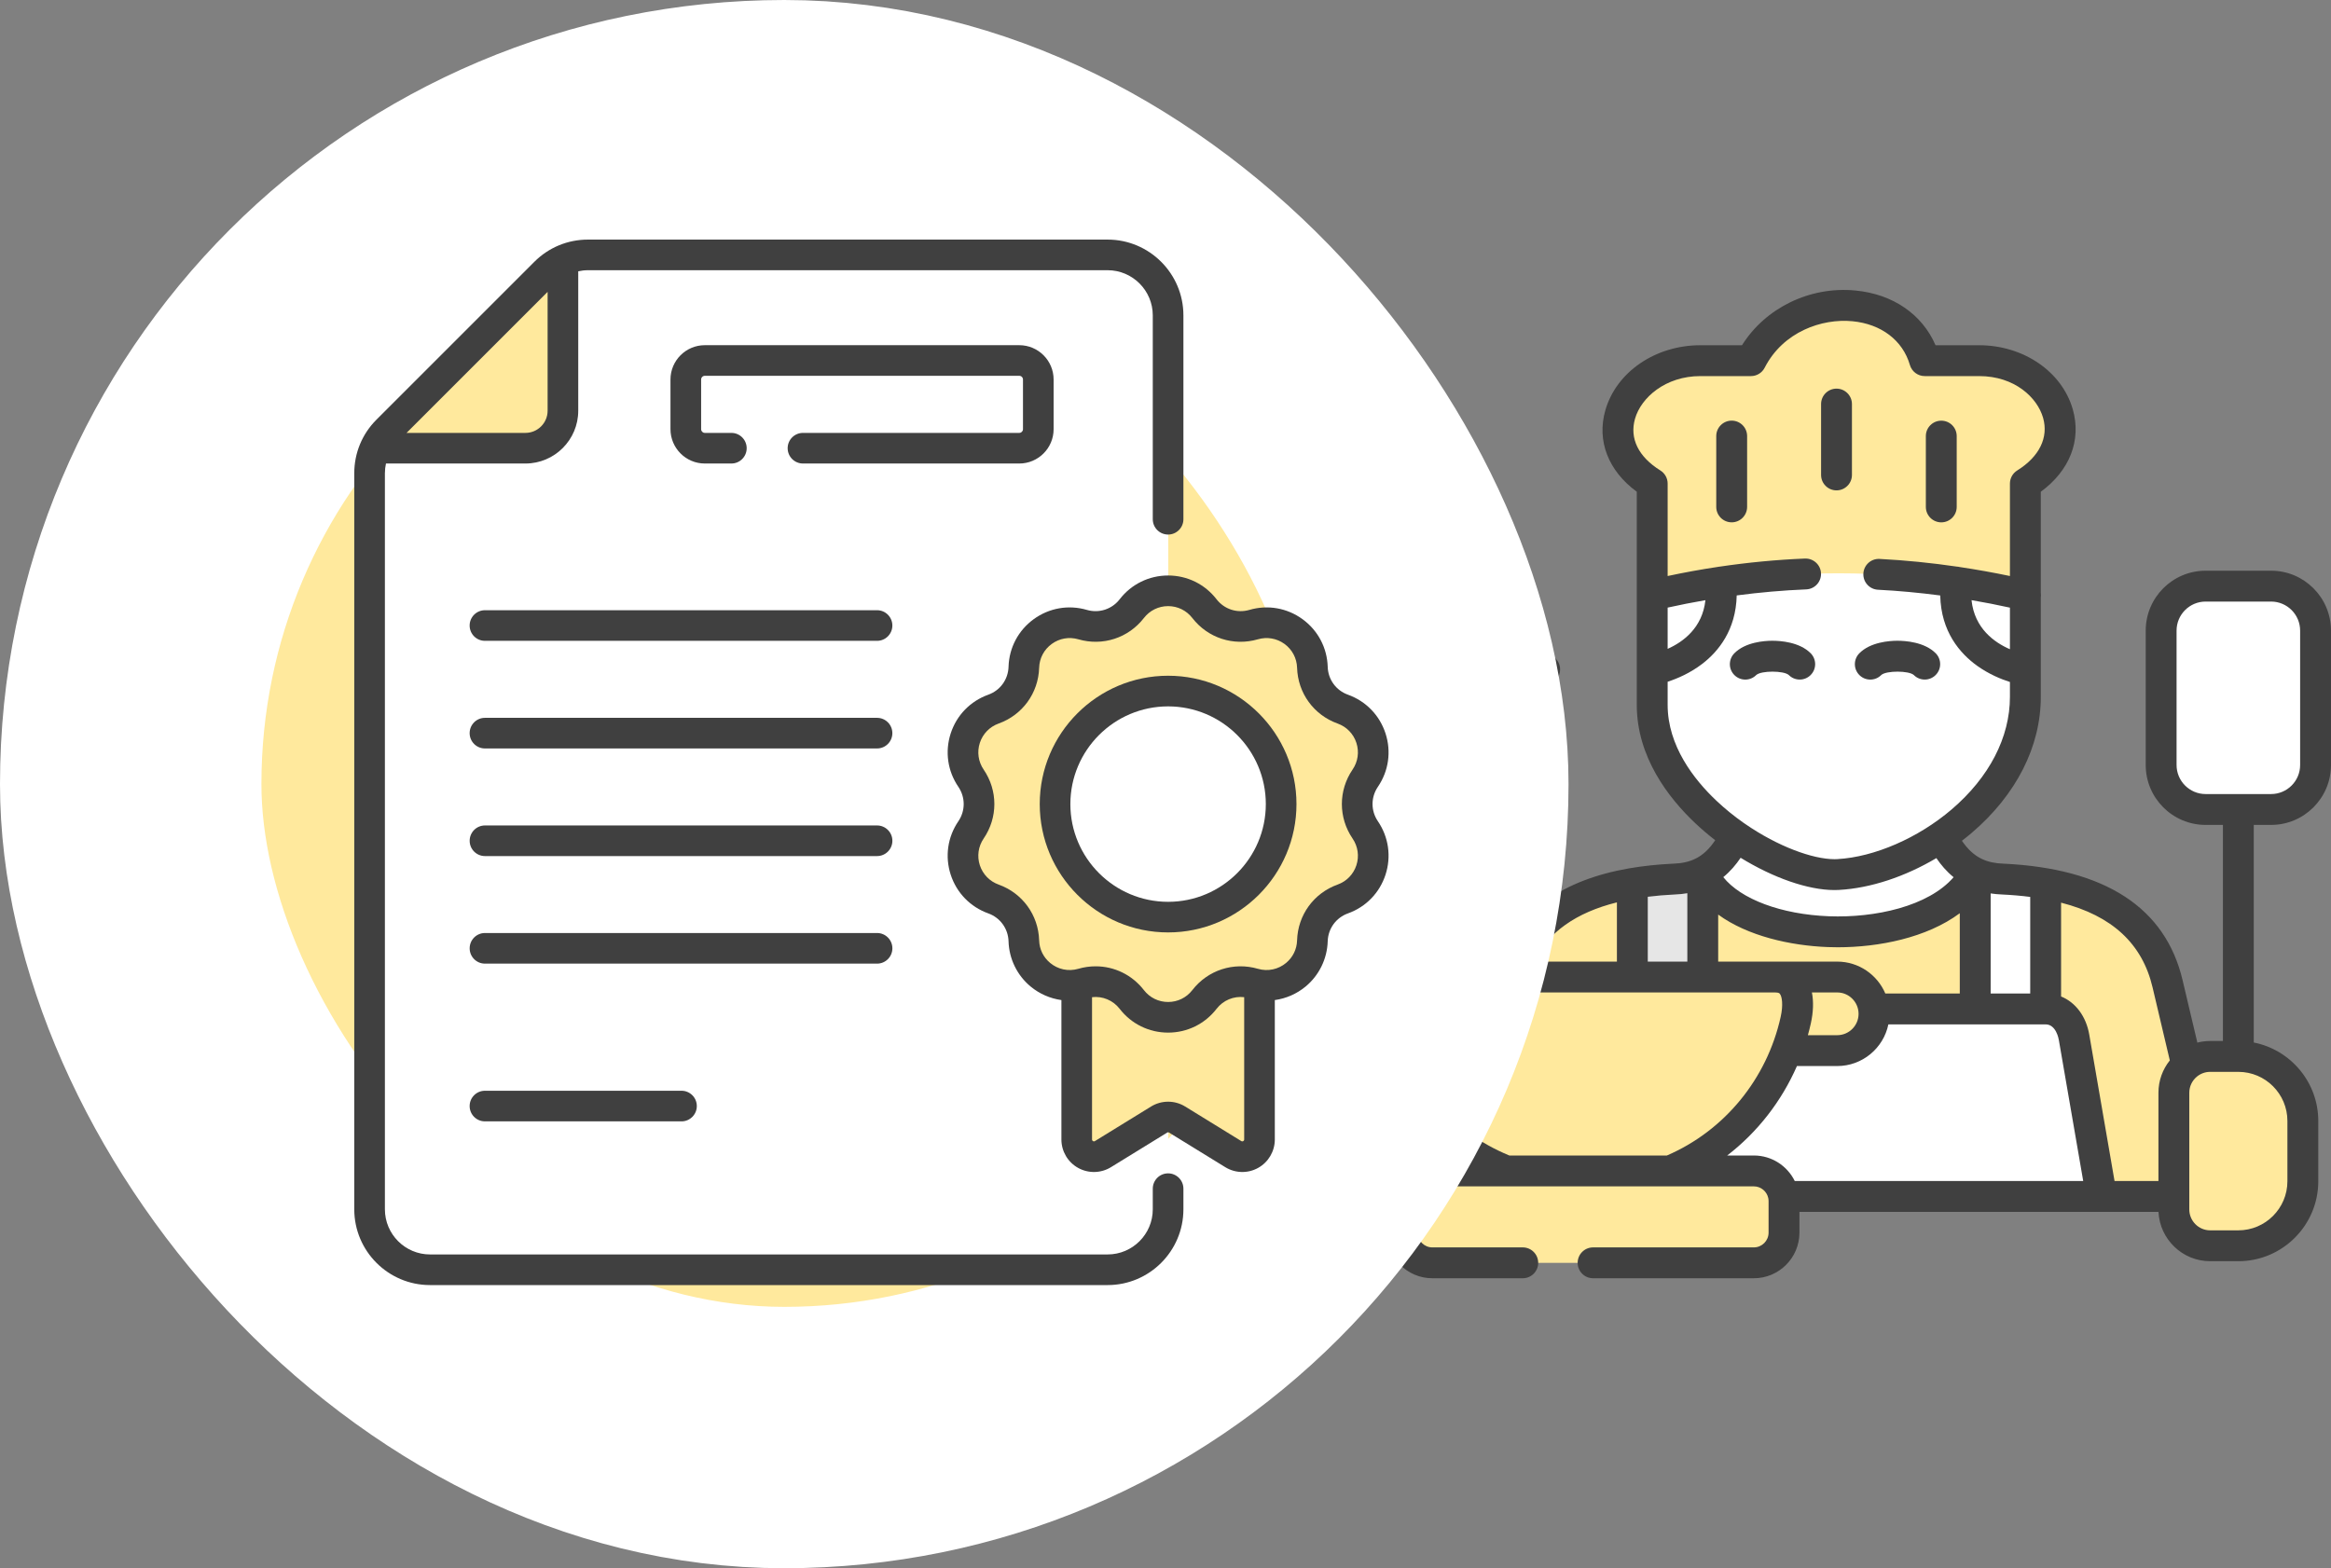 <?xml version="1.0" encoding="UTF-8"?> <svg xmlns="http://www.w3.org/2000/svg" width="107" height="72" viewBox="0 0 107 72" fill="none"><rect x="0" y="0" width="107" height="72" fill="#808080" stroke="none"/> <g clip-path="url(#clip0)"> <path fill-rule="evenodd" clip-rule="evenodd" d="M99.499 45.17C98.841 42.371 96.65 41.059 93.901 40.575C93.269 40.464 92.611 40.395 91.935 40.363C91.435 40.347 91.02 40.244 90.669 40.077C88.694 43.821 79.669 43.556 78.162 40.077V40.051C77.797 40.233 77.364 40.347 76.841 40.363C76.182 40.395 75.543 40.458 74.93 40.564C72.258 41.022 70.106 42.255 69.356 44.86C70.516 45.974 79.936 54.468 80.01 54.934H99.787V50.172C99.787 49.665 100.017 49.207 100.379 48.9L99.499 45.17Z" fill="#FFE99D"></path> <path fill-rule="evenodd" clip-rule="evenodd" d="M76.837 40.359C76.179 40.391 75.539 40.455 74.926 40.56V44.856L76.361 46.145L78.158 44.856V40.047C77.794 40.23 77.36 40.343 76.837 40.359Z" fill="#E6E6E6"></path> <path fill-rule="evenodd" clip-rule="evenodd" d="M74.793 53.76H78.641C79.331 53.76 79.907 54.271 80.01 54.932H96.468L95.208 47.633C95.089 46.924 94.621 46.324 93.902 46.324V40.573C93.27 40.462 92.612 40.393 91.936 40.361C91.436 40.346 91.021 40.242 90.67 40.075V46.324H80.787C80.808 46.483 75.945 53.287 74.793 53.76Z" fill="white"></path> <path fill-rule="evenodd" clip-rule="evenodd" d="M89.121 38.409L84.62 36.988L79.664 38.382L79.651 38.406C79.32 39.108 78.853 39.7 78.16 40.049V40.075C79.667 43.554 88.693 43.819 90.667 40.075C89.943 39.732 89.483 39.113 89.121 38.409Z" fill="white"></path> <path fill-rule="evenodd" clip-rule="evenodd" d="M89.798 24.859C86.214 24.327 82.609 24.317 78.982 24.859C77.936 25.015 76.889 25.218 75.84 25.467V32.364C75.84 34.806 77.618 36.962 79.665 38.382C81.335 39.546 83.185 40.215 84.377 40.152C85.883 40.067 87.612 39.438 89.121 38.409C91.267 36.943 92.969 34.668 92.969 31.996V25.465C91.915 25.218 90.857 25.015 89.798 24.859Z" fill="white"></path> <path fill-rule="evenodd" clip-rule="evenodd" d="M84.627 14.023C82.976 14.029 81.237 14.875 80.372 16.56H78.052C74.698 16.56 72.7 20.248 75.839 22.203V27.333C76.889 27.084 77.935 26.883 78.982 26.724C82.608 26.182 86.213 26.192 89.797 26.724C90.857 26.883 91.914 27.084 92.969 27.333V22.203C96.109 20.248 94.198 16.56 90.844 16.56H88.349C87.86 14.875 86.309 14.029 84.659 14.023H84.627Z" fill="#FFE99D"></path> <path fill-rule="evenodd" clip-rule="evenodd" d="M105.706 51.467C105.706 49.837 104.373 48.504 102.745 48.504H101.45C101.043 48.504 100.668 48.652 100.377 48.898C100.015 49.205 99.785 49.663 99.785 50.171V55.528C99.785 56.446 100.536 57.197 101.45 57.197H102.745C104.373 57.197 105.706 55.864 105.706 54.234V51.467Z" fill="#FFE99D"></path> <path fill-rule="evenodd" clip-rule="evenodd" d="M104.251 26.913H101.244C100.12 26.913 99.203 27.833 99.203 28.955V35.124C99.203 36.248 100.12 37.167 101.244 37.167H104.251C104.883 37.167 105.448 36.876 105.824 36.421C106.115 36.066 106.292 35.616 106.292 35.124V28.955C106.292 28.466 106.115 28.013 105.824 27.661C105.448 27.206 104.883 26.913 104.251 26.913Z" fill="white"></path> <path fill-rule="evenodd" clip-rule="evenodd" d="M86.008 46.324C85.9 45.501 85.189 44.858 84.335 44.858H81.497C80.5 44.858 80.331 45.797 80.117 46.763C80.009 47.245 82.184 47.787 82.012 48.237H84.335C85.266 48.237 86.024 47.477 86.024 46.549C86.024 46.472 86.019 46.398 86.008 46.324Z" fill="#FFE99D"></path> <path fill-rule="evenodd" clip-rule="evenodd" d="M64.232 44.858H61.393C60.466 44.858 59.707 45.62 59.707 46.549C59.707 47.477 60.466 48.237 61.393 48.237H63.711L65.913 46.147L64.232 44.858Z" fill="#FFE99D"></path> <path fill-rule="evenodd" clip-rule="evenodd" d="M78.159 44.858H64.231C63.234 44.858 63.081 45.869 63.295 46.837C63.403 47.324 63.544 47.79 63.71 48.237C64.693 50.853 66.66 52.784 69.144 53.76L72.36 55.771L76.655 53.76C79.111 52.747 81.048 50.737 82.007 48.237C82.179 47.787 82.322 47.319 82.428 46.837C82.642 45.869 82.491 44.858 81.492 44.858H78.159Z" fill="#FFE99D"></path> <path fill-rule="evenodd" clip-rule="evenodd" d="M76.656 53.761H65.748C64.984 53.761 64.363 54.385 64.363 55.147V56.594C64.363 57.356 64.984 57.98 65.748 57.98H80.504C81.265 57.98 81.889 57.356 81.889 56.594V55.147C81.889 55.075 81.884 55.002 81.871 54.933C81.768 54.271 81.191 53.761 80.504 53.761H76.656Z" fill="#FFE99D"></path> <path fill-rule="evenodd" clip-rule="evenodd" d="M92.97 27.335C91.916 27.086 90.858 26.885 89.799 26.727C89.426 30.086 92.759 30.729 92.97 30.766V27.335Z" fill="white"></path> <path fill-rule="evenodd" clip-rule="evenodd" d="M78.982 26.727C77.936 26.885 76.889 27.086 75.84 27.335V30.761C76.297 30.671 79.337 29.935 78.982 26.727Z" fill="white"></path> <path d="M65.782 39.018C65.502 39.292 65.496 39.74 65.77 40.02C65.908 40.163 66.093 40.234 66.277 40.234C66.455 40.234 66.634 40.168 66.772 40.033C68.188 38.653 67.608 37.517 67.224 36.765C66.863 36.06 66.714 35.768 67.474 35.052C67.758 34.784 67.772 34.336 67.504 34.051C67.236 33.766 66.787 33.753 66.502 34.021C64.968 35.465 65.566 36.636 65.962 37.41C66.308 38.087 66.451 38.367 65.782 39.018Z" fill="#404040"></path> <path d="M69.702 35.218C69.422 35.491 69.416 35.94 69.689 36.22C69.828 36.362 70.013 36.434 70.197 36.434C70.375 36.434 70.554 36.367 70.692 36.232C72.108 34.851 71.527 33.715 71.142 32.964C70.781 32.259 70.631 31.966 71.391 31.252C71.676 30.983 71.689 30.535 71.421 30.25C71.153 29.965 70.704 29.952 70.42 30.22C68.885 31.665 69.484 32.835 69.881 33.61C70.227 34.286 70.37 34.566 69.702 35.218Z" fill="#404040"></path> <path d="M80.115 31.201C80.298 31.201 80.481 31.13 80.62 30.989C80.851 30.784 81.882 30.786 82.11 30.991C82.386 31.268 82.835 31.27 83.112 30.994C83.39 30.718 83.391 30.27 83.115 29.992C82.603 29.476 81.728 29.418 81.359 29.418C81.355 29.418 81.35 29.418 81.345 29.418C80.991 29.419 80.114 29.479 79.609 29.996C79.335 30.276 79.339 30.726 79.619 30.999C79.757 31.134 79.936 31.201 80.115 31.201Z" fill="#404040"></path> <path d="M85.853 31.201C86.037 31.201 86.22 31.13 86.358 30.989C86.589 30.784 87.621 30.786 87.849 30.991C88.124 31.268 88.573 31.27 88.85 30.994C89.128 30.718 89.129 30.27 88.854 29.992C88.341 29.476 87.466 29.418 87.098 29.418C87.093 29.418 87.088 29.418 87.084 29.418C86.73 29.419 85.853 29.479 85.347 29.996C85.073 30.276 85.077 30.726 85.357 30.999C85.495 31.134 85.674 31.201 85.853 31.201Z" fill="#404040"></path> <path d="M84.301 22.514C84.692 22.514 85.01 22.197 85.01 21.805V18.552C85.01 18.16 84.692 17.843 84.301 17.843C83.91 17.843 83.593 18.16 83.593 18.552V21.805C83.593 22.197 83.91 22.514 84.301 22.514Z" fill="#404040"></path> <path d="M79.49 19.312C79.098 19.312 78.781 19.63 78.781 20.021V23.272C78.781 23.663 79.098 23.981 79.49 23.981C79.881 23.981 80.198 23.663 80.198 23.272V20.021C80.198 19.63 79.881 19.312 79.49 19.312Z" fill="#404040"></path> <path d="M89.111 23.982C89.502 23.982 89.819 23.664 89.819 23.273V20.022C89.819 19.631 89.502 19.314 89.111 19.314C88.719 19.314 88.402 19.631 88.402 20.022V23.273C88.402 23.664 88.719 23.982 89.111 23.982Z" fill="#404040"></path> <path d="M104.251 37.873C105.767 37.873 107 36.639 107 35.122V28.953C107 27.436 105.767 26.202 104.251 26.202H101.244C99.728 26.202 98.495 27.436 98.495 28.953V35.122C98.495 36.639 99.728 37.873 101.244 37.873H102.039V47.794H101.452C101.249 47.794 101.052 47.82 100.865 47.868L100.188 45.004C99.403 41.674 96.637 39.873 91.968 39.652C91.965 39.652 91.962 39.652 91.958 39.652C91.582 39.639 91.261 39.572 90.977 39.437C90.966 39.432 90.956 39.426 90.944 39.421C90.606 39.253 90.321 38.987 90.058 38.601C90.209 38.485 90.359 38.366 90.503 38.243C92.552 36.494 93.679 34.275 93.679 31.995V27.434C93.69 27.364 93.689 27.295 93.679 27.228V22.577C95.006 21.605 95.553 20.214 95.147 18.793C94.651 17.06 92.883 15.85 90.846 15.85H88.847C88.231 14.428 86.891 13.502 85.165 13.337C83.074 13.137 81.038 14.136 79.963 15.85H78.054C75.987 15.85 74.193 17.078 73.69 18.836C73.288 20.242 73.826 21.616 75.133 22.577V30.748V30.754V32.363C75.133 34.752 76.588 36.631 77.809 37.786C78.102 38.063 78.412 38.327 78.733 38.576C78.465 38.977 78.174 39.253 77.826 39.424C77.825 39.425 77.824 39.425 77.823 39.425C77.533 39.568 77.204 39.639 76.817 39.652C76.814 39.652 76.81 39.652 76.807 39.652C76.09 39.686 75.419 39.758 74.792 39.866C74.79 39.866 74.787 39.867 74.784 39.867C71.701 40.403 69.709 41.837 68.844 44.149H61.395C60.074 44.149 59 45.225 59 46.547C59 47.869 60.074 48.944 61.395 48.944H63.236C63.944 50.591 65.04 51.993 66.439 53.051H65.75C64.596 53.051 63.657 53.99 63.657 55.145V56.592C63.657 57.747 64.596 58.687 65.75 58.687H69.9C70.291 58.687 70.608 58.37 70.608 57.979C70.608 57.587 70.291 57.27 69.9 57.27H65.75C65.377 57.27 65.074 56.966 65.074 56.592V55.145C65.074 54.772 65.378 54.468 65.75 54.468H80.506C80.832 54.468 81.104 54.699 81.169 55.007C81.171 55.03 81.174 55.053 81.179 55.076C81.182 55.099 81.183 55.122 81.183 55.145V56.592C81.183 56.966 80.879 57.27 80.506 57.27H73.127C72.736 57.27 72.419 57.587 72.419 57.979C72.419 58.37 72.736 58.687 73.127 58.687H80.506C81.661 58.687 82.6 57.747 82.6 56.592V55.639H99.081C99.141 56.898 100.181 57.904 101.452 57.904H102.747C104.77 57.904 106.416 56.257 106.416 54.233V51.465C106.416 49.684 105.141 48.195 103.455 47.864V37.873H104.251ZM98.809 45.33L99.601 48.685C99.275 49.092 99.079 49.608 99.079 50.169V54.223H97.064L95.906 47.515C95.763 46.661 95.272 46.018 94.61 45.75V41.443C96.955 42.044 98.337 43.328 98.809 45.33ZM93.193 41.179V45.614H91.377V41.019C91.544 41.044 91.72 41.061 91.906 41.068C92.357 41.089 92.785 41.127 93.193 41.179ZM86.542 45.614C86.177 44.754 85.325 44.149 84.333 44.149H78.87V41.99C80.222 42.976 82.182 43.416 83.9 43.482C84.05 43.488 84.203 43.491 84.358 43.491C86.228 43.491 88.438 43.062 89.96 41.928V45.614H86.542ZM83.122 46.989C83.239 46.462 83.254 45.979 83.172 45.565H84.333C84.874 45.565 85.314 46.006 85.314 46.547C85.314 47.088 84.874 47.527 84.333 47.527H82.987C83.037 47.349 83.082 47.17 83.122 46.989ZM92.262 27.898V29.807C91.551 29.499 90.635 28.853 90.499 27.554C91.087 27.654 91.675 27.769 92.262 27.898ZM78.284 27.555C78.147 28.825 77.263 29.472 76.55 29.79V27.896C77.127 27.768 77.705 27.655 78.284 27.555ZM76.55 32.363V31.3C76.989 31.157 77.588 30.903 78.15 30.47C78.874 29.911 79.685 28.931 79.72 27.337C80.787 27.196 81.853 27.103 82.911 27.06C83.302 27.044 83.606 26.714 83.59 26.323C83.574 25.932 83.242 25.63 82.853 25.644C81.551 25.697 80.237 25.823 78.924 26.017C78.918 26.018 78.912 26.018 78.906 26.018C78.881 26.021 78.856 26.025 78.832 26.031C78.07 26.145 77.309 26.284 76.55 26.446V22.201C76.55 21.957 76.424 21.729 76.216 21.6C75.207 20.972 74.794 20.129 75.052 19.226C75.33 18.253 76.451 17.267 78.054 17.267H80.374C80.64 17.267 80.883 17.119 81.004 16.882C81.855 15.223 83.638 14.615 85.03 14.748C86.355 14.875 87.341 15.625 87.67 16.757C87.758 17.059 88.035 17.267 88.351 17.267H90.846C92.489 17.267 93.52 18.26 93.784 19.183C94.043 20.088 93.61 20.969 92.596 21.6C92.388 21.729 92.262 21.957 92.262 22.201V26.446C91.499 26.286 90.733 26.15 89.967 26.035C89.938 26.028 89.908 26.022 89.877 26.018C89.868 26.017 89.858 26.017 89.849 26.017C88.655 25.842 87.462 25.722 86.278 25.661C85.889 25.64 85.554 25.941 85.534 26.332C85.514 26.722 85.814 27.056 86.205 27.076C87.153 27.124 88.107 27.214 89.063 27.339C89.097 29.002 89.971 30.001 90.752 30.564C91.293 30.952 91.852 31.181 92.262 31.311V31.995C92.262 33.854 91.311 35.69 89.583 37.165C88.048 38.475 86.038 39.349 84.339 39.443C84.298 39.446 84.255 39.447 84.211 39.447C83.217 39.447 81.614 38.869 80.105 37.825C80.082 37.807 80.057 37.791 80.032 37.775C79.602 37.473 79.18 37.133 78.783 36.757C77.765 35.793 76.55 34.248 76.55 32.363ZM84.211 40.864C84.281 40.864 84.35 40.862 84.418 40.858C85.869 40.777 87.448 40.25 88.885 39.397C89.093 39.704 89.351 40.01 89.676 40.274C88.519 41.614 86.068 42.148 83.954 42.067C81.757 41.982 79.91 41.281 79.104 40.271C79.432 40.003 79.691 39.693 79.9 39.382C81.392 40.298 82.982 40.864 84.211 40.864ZM76.869 41.068C77.076 41.061 77.27 41.04 77.454 41.009V44.149H75.638V41.172C76.028 41.124 76.438 41.088 76.869 41.068ZM74.221 41.429V44.149H70.39C71.075 42.798 72.342 41.897 74.221 41.429ZM61.395 47.527C60.856 47.527 60.417 47.088 60.417 46.547C60.417 46.006 60.856 45.565 61.395 45.565H62.557C62.474 45.979 62.49 46.462 62.606 46.989V46.99C62.646 47.171 62.692 47.35 62.74 47.527H61.395ZM69.284 53.051C66.571 51.94 64.645 49.626 63.99 46.683C63.87 46.141 63.926 45.755 64.029 45.627C64.044 45.609 64.078 45.566 64.233 45.566H69.353H69.356H69.358H81.495C81.651 45.566 81.686 45.609 81.7 45.627C81.803 45.755 81.859 46.14 81.739 46.683C81.106 49.541 79.158 51.912 76.515 53.051H69.284ZM82.385 54.223C82.043 53.529 81.33 53.051 80.507 53.051H79.284C80.672 51.981 81.775 50.568 82.485 48.944H84.333C85.49 48.944 86.457 48.121 86.682 47.031H93.901C94.374 47.031 94.496 47.676 94.508 47.753L95.626 54.223H82.385ZM104.999 51.465V54.233C104.999 55.476 103.989 56.487 102.747 56.487H101.452C100.925 56.487 100.495 56.056 100.495 55.526V50.169C100.495 49.877 100.627 49.615 100.834 49.439C100.841 49.434 100.847 49.429 100.853 49.423C101.017 49.291 101.226 49.211 101.452 49.211H102.747C103.989 49.211 104.999 50.222 104.999 51.465ZM99.911 35.122V28.953C99.911 28.217 100.509 27.619 101.244 27.619H104.251C104.985 27.619 105.583 28.217 105.583 28.953V35.122C105.583 35.858 104.985 36.456 104.251 36.456H101.244C100.509 36.456 99.911 35.858 99.911 35.122Z" fill="#404040"></path> </g> <rect x="6" y="6" width="60" height="60" rx="30" fill="#FFE99D" stroke="white" stroke-width="12"></rect> <path d="M26.988 11.704H50.842C52.375 11.704 53.618 12.946 53.618 14.479V55.522C53.618 57.055 52.375 58.297 50.842 58.297H19.739C18.206 58.297 16.964 57.055 16.964 55.522V21.728C16.964 20.992 17.256 20.286 17.777 19.766L25.026 12.517C25.546 11.996 26.252 11.704 26.988 11.704Z" fill="white"></path> <path d="M50.842 11.704H44.882C46.415 11.704 47.657 12.946 47.657 14.479V55.522C47.657 57.055 46.415 58.297 44.882 58.297H50.842C52.375 58.297 53.617 57.055 53.617 55.522V14.479C53.617 12.946 52.375 11.704 50.842 11.704Z" fill="white"></path> <path d="M17.776 19.766L25.026 12.517C25.263 12.279 25.539 12.089 25.838 11.953V18.858C25.838 19.808 25.068 20.579 24.118 20.579H17.213C17.349 20.279 17.539 20.003 17.776 19.766Z" fill="white"></path> <path d="M46.787 20.58H32.352C31.87 20.58 31.48 20.189 31.48 19.707V17.425C31.48 16.943 31.87 16.552 32.352 16.552H46.787C47.269 16.552 47.66 16.943 47.66 17.425V19.707C47.66 20.189 47.269 20.58 46.787 20.58Z" fill="white"></path> <path d="M56.609 52.99L54.031 51.402C53.777 51.246 53.457 51.246 53.203 51.402L50.625 52.99C50.099 53.313 49.422 52.935 49.422 52.318V42.106H57.812V52.318C57.812 52.935 57.135 53.313 56.609 52.99Z" fill="#FFE99D"></path> <path d="M55.285 27.945C55.815 28.63 56.711 28.921 57.542 28.678C58.866 28.292 60.198 29.26 60.24 30.638C60.266 31.504 60.82 32.266 61.636 32.559C62.934 33.024 63.443 34.59 62.666 35.73C62.178 36.446 62.178 37.388 62.666 38.104C63.442 39.243 62.934 40.809 61.636 41.275C60.82 41.568 60.266 42.33 60.24 43.196C60.198 44.574 58.866 45.542 57.542 45.156C56.711 44.913 55.815 45.204 55.285 45.889C54.441 46.98 52.794 46.98 51.95 45.889C51.42 45.204 50.524 44.913 49.693 45.156C48.369 45.542 47.036 44.574 46.995 43.196C46.969 42.33 46.415 41.568 45.599 41.275C44.301 40.809 43.792 39.243 44.569 38.104C45.057 37.388 45.057 36.446 44.569 35.73C43.793 34.59 44.301 33.024 45.599 32.559C46.415 32.266 46.969 31.504 46.995 30.638C47.036 29.26 48.369 28.292 49.693 28.678C50.524 28.921 51.42 28.63 51.95 27.945C52.794 26.854 54.441 26.854 55.285 27.945Z" fill="#FFE99D"></path> <path d="M53.618 42.107C56.484 42.107 58.808 39.784 58.808 36.918C58.808 34.051 56.484 31.728 53.618 31.728C50.752 31.728 48.429 34.051 48.429 36.918C48.429 39.784 50.752 42.107 53.618 42.107Z" fill="white"></path> <path d="M17.779 19.766L25.027 12.517C25.265 12.279 25.541 12.089 25.84 11.953V18.858C25.84 19.808 25.07 20.579 24.12 20.579H17.215C17.351 20.279 17.541 20.003 17.779 19.766Z" fill="#FFE99D"></path> <path d="M40.259 28.016H22.261C21.872 28.016 21.558 28.331 21.558 28.719C21.558 29.108 21.872 29.422 22.261 29.422H40.259C40.648 29.422 40.962 29.107 40.962 28.719C40.962 28.331 40.648 28.016 40.259 28.016Z" fill="#404040"></path> <path d="M40.259 32.957H22.261C21.872 32.957 21.558 33.272 21.558 33.66C21.558 34.048 21.872 34.363 22.261 34.363H40.259C40.648 34.363 40.962 34.048 40.962 33.66C40.962 33.272 40.648 32.957 40.259 32.957Z" fill="#404040"></path> <path d="M40.26 37.898H22.262C21.873 37.898 21.559 38.213 21.559 38.602C21.559 38.99 21.873 39.304 22.262 39.304H40.26C40.648 39.304 40.963 38.99 40.963 38.602C40.963 38.213 40.648 37.898 40.26 37.898Z" fill="#404040"></path> <path d="M40.963 43.539C40.963 43.151 40.648 42.836 40.26 42.836H22.262C21.873 42.836 21.559 43.151 21.559 43.539C21.559 43.927 21.873 44.242 22.262 44.242H40.26C40.648 44.242 40.963 43.927 40.963 43.539Z" fill="#404040"></path> <path d="M22.261 50.078C21.872 50.078 21.558 50.392 21.558 50.781C21.558 51.169 21.872 51.484 22.261 51.484H31.283C31.671 51.484 31.986 51.169 31.986 50.781C31.986 50.392 31.671 50.078 31.283 50.078H22.261Z" fill="#404040"></path> <path d="M48.364 19.705V17.424C48.364 16.555 47.657 15.848 46.788 15.848H32.353C31.484 15.848 30.777 16.555 30.777 17.424V19.705C30.777 20.574 31.484 21.281 32.353 21.281H33.572C33.961 21.281 34.275 20.966 34.275 20.578C34.275 20.19 33.961 19.875 33.572 19.875H32.353C32.26 19.875 32.184 19.799 32.184 19.705V17.424C32.184 17.33 32.26 17.254 32.353 17.254H46.788C46.882 17.254 46.958 17.33 46.958 17.424V19.705C46.958 19.799 46.882 19.875 46.788 19.875H36.859C36.471 19.875 36.156 20.19 36.156 20.578C36.156 20.966 36.471 21.281 36.859 21.281H46.788C47.657 21.281 48.364 20.574 48.364 19.705Z" fill="#404040"></path> <path d="M53.619 53.871C53.23 53.871 52.916 54.186 52.916 54.575V55.521C52.916 56.664 51.986 57.594 50.843 57.594H19.74C18.598 57.594 17.668 56.664 17.668 55.521V21.728C17.668 21.576 17.686 21.426 17.717 21.281H24.119C25.455 21.281 26.543 20.194 26.543 18.857V12.456C26.688 12.424 26.837 12.406 26.989 12.406H50.843C51.986 12.406 52.916 13.336 52.916 14.479V23.839C52.916 24.227 53.23 24.542 53.619 24.542C54.007 24.542 54.322 24.227 54.322 23.839V14.479C54.322 12.561 52.761 11 50.843 11H26.989C26.06 11 25.186 11.362 24.529 12.019L17.28 19.268C16.623 19.925 16.262 20.799 16.262 21.728V55.521C16.262 57.44 17.822 59 19.74 59H50.843C52.761 59 54.322 57.439 54.322 55.521V54.575C54.322 54.186 54.007 53.871 53.619 53.871ZM25.137 13.4V18.857C25.137 19.418 24.68 19.875 24.119 19.875H18.662L25.137 13.4Z" fill="#404040"></path> <path d="M63.249 36.124C63.743 35.4 63.871 34.506 63.6 33.673C63.329 32.839 62.7 32.191 61.876 31.895C61.328 31.699 60.963 31.197 60.946 30.615C60.919 29.739 60.497 28.941 59.788 28.426C59.079 27.911 58.189 27.756 57.348 28.002C56.79 28.165 56.199 27.973 55.843 27.513C55.307 26.82 54.497 26.422 53.62 26.422C52.744 26.422 51.933 26.82 51.397 27.513C51.041 27.973 50.45 28.164 49.892 28.002C49.051 27.756 48.161 27.911 47.452 28.426C46.743 28.941 46.321 29.739 46.295 30.615C46.277 31.197 45.912 31.699 45.365 31.895C44.54 32.191 43.911 32.839 43.64 33.673C43.37 34.506 43.497 35.4 43.991 36.124C44.318 36.605 44.318 37.226 43.991 37.706C43.497 38.431 43.37 39.324 43.64 40.158C43.911 40.992 44.54 41.639 45.365 41.935C45.912 42.132 46.277 42.634 46.295 43.215C46.319 44.021 46.688 44.779 47.308 45.293C47.717 45.632 48.208 45.844 48.722 45.915V52.316C48.722 52.857 49.015 53.356 49.487 53.619C49.958 53.882 50.536 53.871 50.997 53.587L53.575 52C53.617 51.974 53.642 51.986 53.665 52L56.244 53.587C56.704 53.87 57.282 53.883 57.754 53.619C58.225 53.356 58.518 52.856 58.518 52.316V45.915C59.032 45.844 59.523 45.632 59.932 45.293C60.552 44.779 60.921 44.021 60.946 43.215C60.963 42.634 61.328 42.132 61.876 41.935C62.701 41.639 63.329 40.992 63.6 40.158C63.871 39.324 63.743 38.431 63.25 37.706C62.922 37.226 62.922 36.605 63.249 36.124ZM56.981 52.39L54.402 50.802C53.923 50.507 53.318 50.507 52.838 50.802L50.259 52.39C50.201 52.425 50.128 52.384 50.128 52.316V45.782C50.612 45.726 51.091 45.923 51.397 46.318C51.933 47.011 52.744 47.409 53.62 47.409C54.497 47.409 55.307 47.011 55.843 46.318C56.149 45.922 56.629 45.726 57.112 45.782V52.316C57.112 52.385 57.039 52.425 56.981 52.39ZM62.087 38.498C62.334 38.86 62.398 39.307 62.263 39.724C62.127 40.14 61.813 40.464 61.401 40.612C60.306 41.005 59.575 42.01 59.54 43.173C59.528 43.582 59.348 43.95 59.034 44.211C58.681 44.504 58.203 44.614 57.742 44.479C56.625 44.154 55.443 44.538 54.731 45.458C54.463 45.804 54.058 46.003 53.62 46.003C53.182 46.003 52.777 45.804 52.509 45.458C51.965 44.755 51.148 44.365 50.294 44.365C50.03 44.365 49.762 44.402 49.498 44.479C49.032 44.615 48.556 44.501 48.206 44.211C47.892 43.95 47.712 43.582 47.7 43.173C47.665 42.01 46.934 41.005 45.839 40.612C45.427 40.464 45.113 40.14 44.977 39.724C44.842 39.307 44.906 38.86 45.153 38.498C45.808 37.537 45.808 36.294 45.153 35.333C44.906 34.971 44.842 34.524 44.977 34.107C45.113 33.691 45.427 33.367 45.839 33.219C46.934 32.826 47.665 31.821 47.7 30.658C47.713 30.22 47.924 29.821 48.279 29.564C48.633 29.306 49.077 29.229 49.498 29.351C50.615 29.677 51.797 29.293 52.509 28.373C52.777 28.027 53.182 27.828 53.62 27.828C54.058 27.828 54.463 28.027 54.731 28.373C55.443 29.293 56.625 29.677 57.742 29.351C58.163 29.229 58.607 29.306 58.961 29.563C59.316 29.821 59.527 30.22 59.54 30.658C59.575 31.821 60.306 32.826 61.401 33.219C61.813 33.367 62.127 33.69 62.263 34.107C62.398 34.524 62.334 34.97 62.087 35.332C61.432 36.294 61.432 37.537 62.087 38.498Z" fill="#404040"></path> <path d="M53.619 31.024C50.37 31.024 47.727 33.668 47.727 36.917C47.727 40.166 50.37 42.809 53.619 42.809C56.868 42.809 59.512 40.166 59.512 36.917C59.512 33.668 56.868 31.024 53.619 31.024ZM53.619 41.404C51.145 41.404 49.133 39.391 49.133 36.917C49.133 34.443 51.145 32.431 53.619 32.431C56.093 32.431 58.105 34.443 58.105 36.917C58.105 39.391 56.093 41.404 53.619 41.404Z" fill="#404040"></path> <defs> <clipPath id="clip0"> <rect width="48" height="48" fill="white" transform="translate(59 12)"></rect> </clipPath> </defs> </svg> 